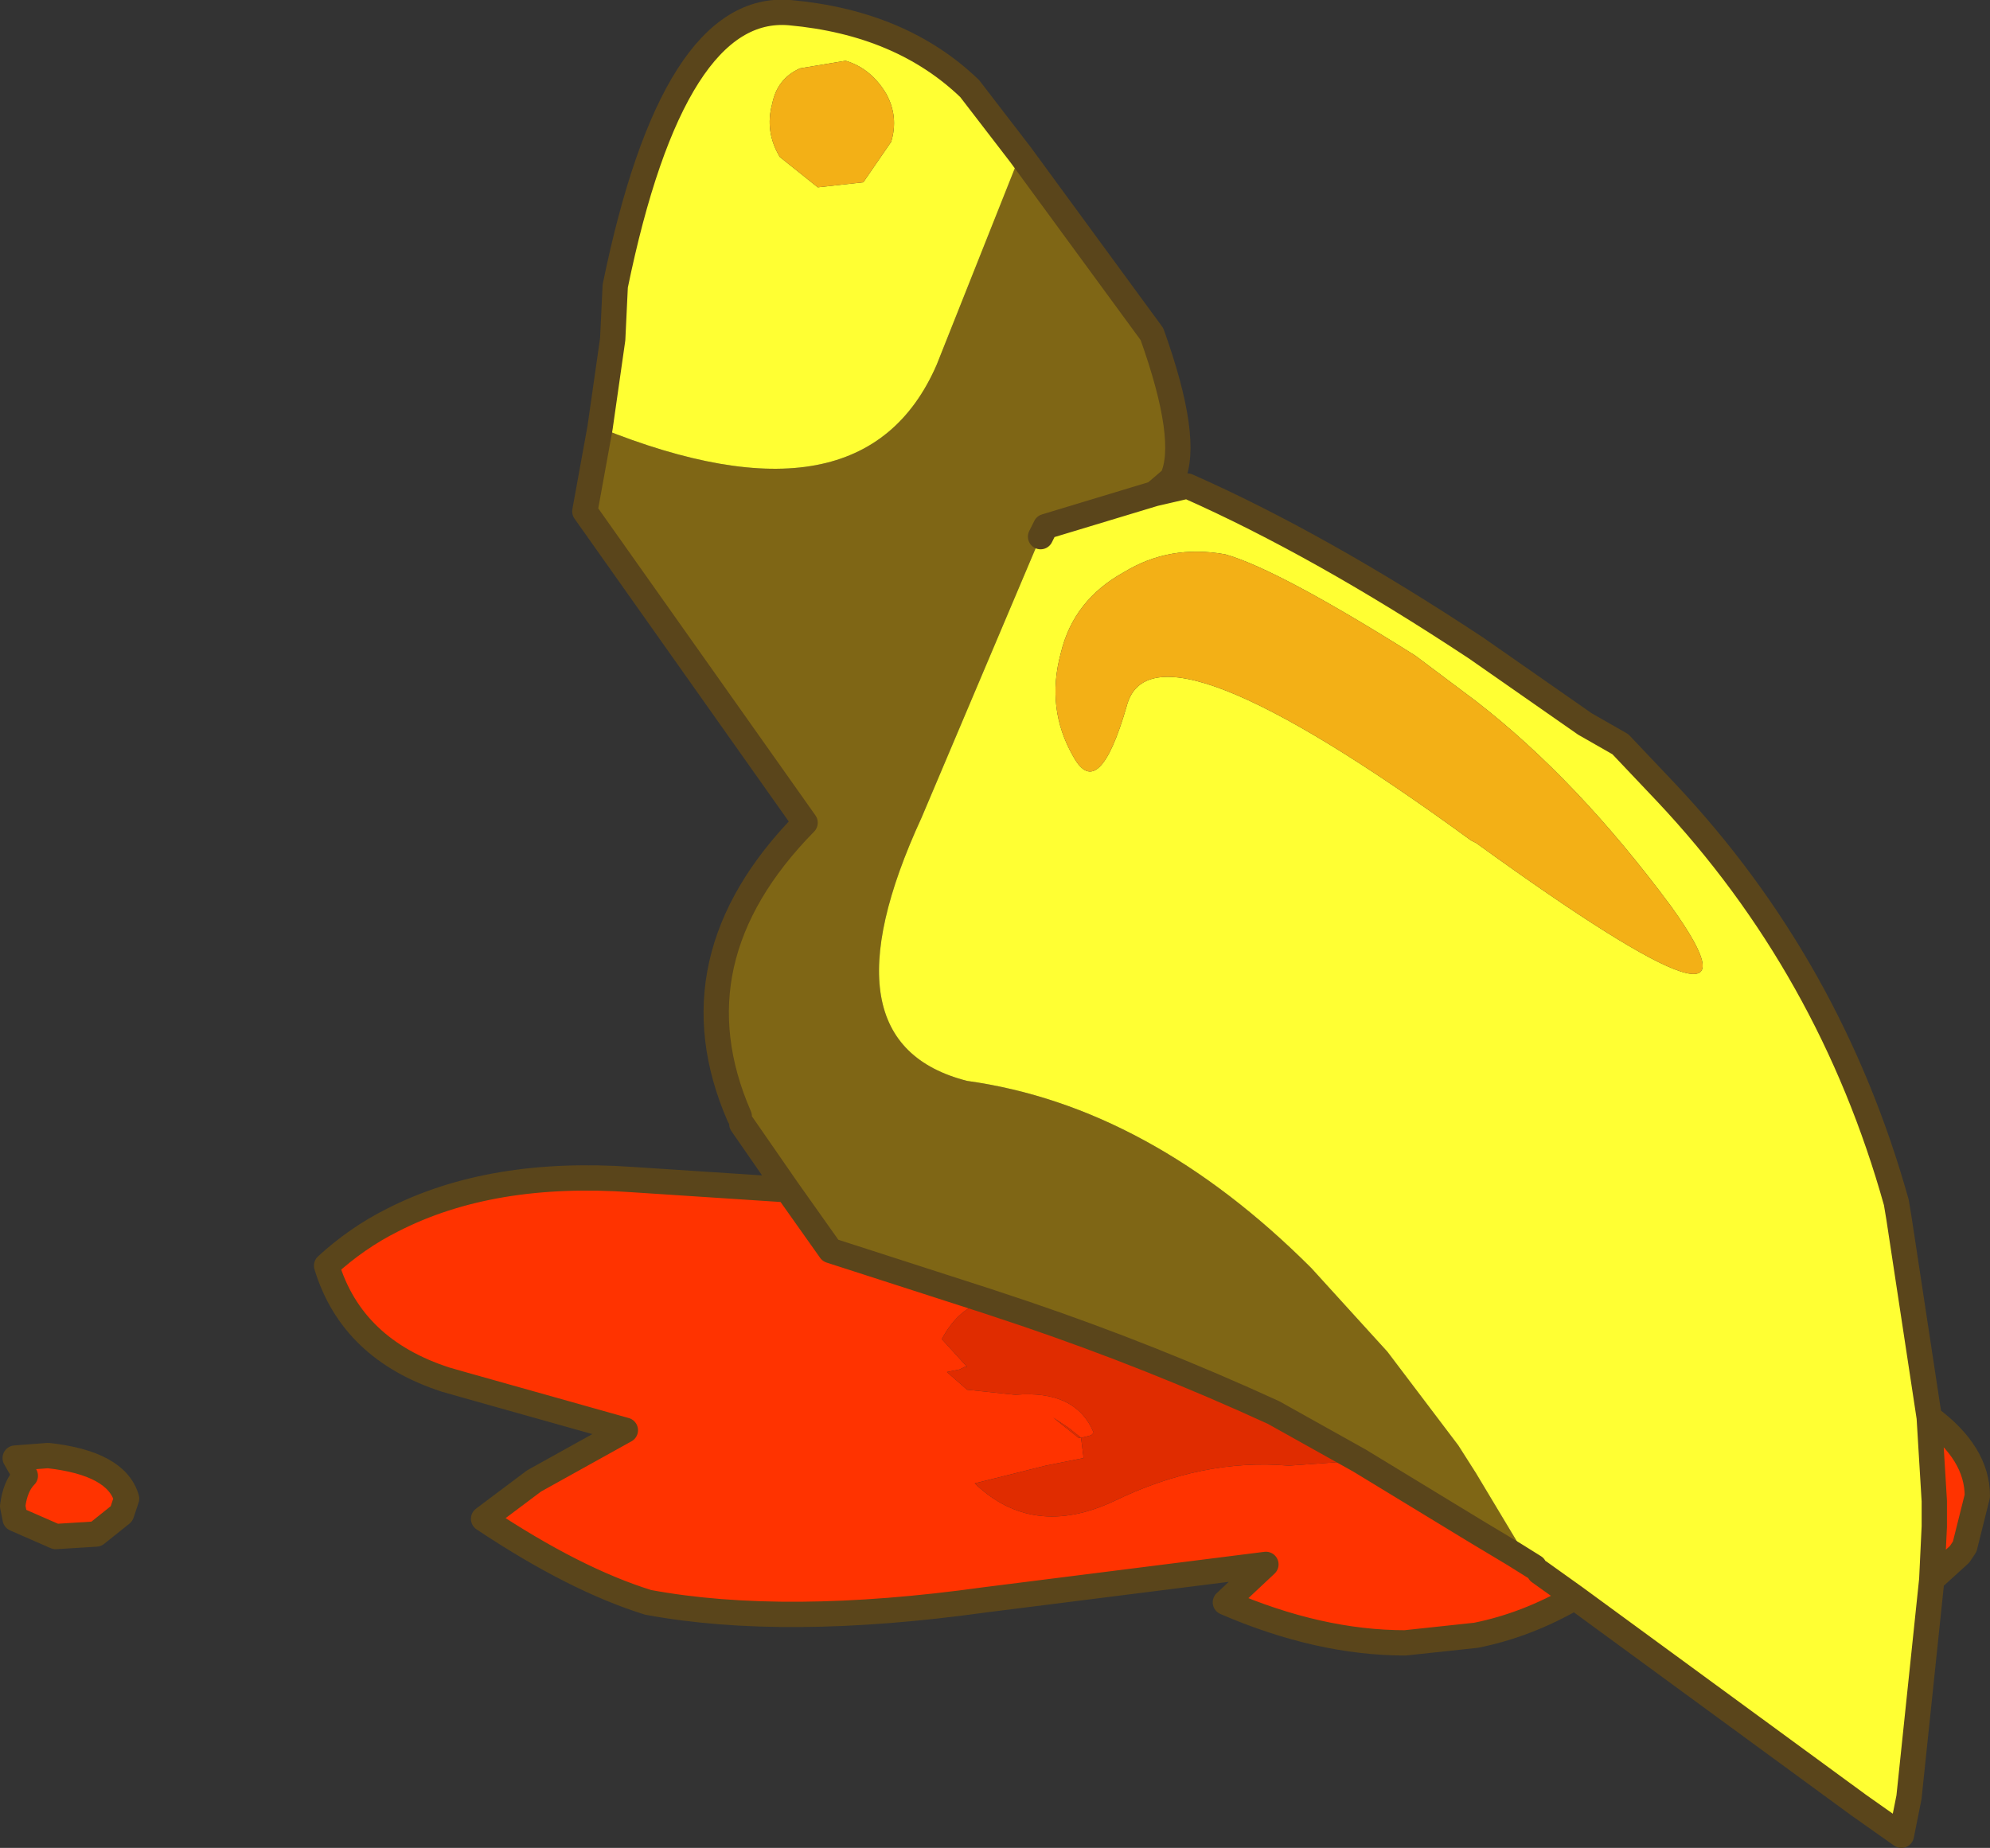 <?xml version="1.0"?>
<svg xmlns="http://www.w3.org/2000/svg" xmlns:xlink="http://www.w3.org/1999/xlink" width="39.3px" height="36.5px"><rect width="100%" height="100%" fill="#333333" stroke="none"/><g transform="matrix(1, 0, 0, 1, -117.5, -209.2)"><use xlink:href="#object-0" width="39.3" height="36.5" transform="matrix(1, 0, 0, 1, 117.5, 209.2)"/></g><defs><g transform="matrix(1, 0, 0, 1, -117.5, -209.2)" id="object-0"><path fill-rule="evenodd" fill="#7f6615" stroke="none" d="M132.1 231.25Q130.75 228.15 133.4 225.45L129.05 219.3L129.35 217.65Q134.55 219.75 136 216.4L137.65 212.25L140.25 215.8Q141 217.9 140.65 218.65L140.3 218.95L138.15 219.6L138.05 219.8L135.7 225.35Q133.65 229.8 136.6 230.55Q140.2 231.05 143.4 234.25L144.9 235.9L146.3 237.75L146.65 238.3L147.7 240.05L147.25 239.75L147.4 239.9L146.65 239.45L144.35 238.05L142.65 237.1Q140.25 236 137.75 235.15L137 234.9L133.9 233.9L133.05 232.7L132.15 231.4L132.1 231.25"/><path fill-rule="evenodd" fill="#ff3300" stroke="none" d="M133.05 232.7L133.9 233.9L137 234.9Q136.45 235 136.1 235.65L136.6 236.2L136.55 236.2L136.45 236.25L136.2 236.3L136.6 236.65L137.55 236.75Q138.75 236.65 139.1 237.5L139.05 237.55L138.85 237.6L138.6 237.4L138.3 237.2L138.8 237.6L138.85 237.6L138.9 238L138.15 238.15L136.75 238.5Q137.9 239.6 139.5 238.85Q141.25 238 142.95 238.15L144.35 238.05L146.65 239.45L147.4 239.9L147.8 240.15L147.9 240.25L148.6 240.75Q147.65 241.3 146.65 241.5L145.25 241.65Q143.55 241.65 141.7 240.85L142.5 240.1L136.95 240.8Q133 241.35 130.3 240.85Q128.85 240.4 127.05 239.2L128.05 238.45L129.85 237.45L126.65 236.55L126.3 236.45Q124.45 235.85 123.95 234.2Q124.55 233.65 125.25 233.3Q127.2 232.3 130 232.5L133.05 232.7M155.65 240.4L155.7 239.35L155.7 239.3L155.7 238.85L155.6 237.2Q156.55 237.9 156.55 238.75L156.3 239.75L156.2 239.9L155.65 240.4M117.8 238L118.45 237.95Q119.8 238.1 120 238.8L119.9 239.1L119.4 239.5L118.6 239.55L117.8 239.2L117.75 238.95Q117.8 238.55 118 238.35L117.8 238"/><path fill-rule="evenodd" fill="#e02c00" stroke="none" d="M137 234.9L137.75 235.15Q140.25 236 142.65 237.1L144.35 238.05L142.95 238.15Q141.25 238 139.5 238.85Q137.9 239.6 136.75 238.5L138.15 238.15L138.9 238L138.85 237.6L138.8 237.6L138.3 237.2L138.6 237.4L138.85 237.6L139.05 237.55L139.1 237.5Q138.75 236.65 137.55 236.75L136.6 236.65L136.2 236.3L136.45 236.25L136.55 236.2L136.6 236.2L136.1 235.65Q136.45 235 137 234.9"/><path fill-rule="evenodd" fill="#ffff33" stroke="none" d="M147.4 239.9L147.25 239.75L147.7 240.05L146.65 238.3L146.3 237.75L144.9 235.9L143.4 234.25Q140.2 231.05 136.6 230.55Q133.65 229.8 135.7 225.35L138.05 219.8L138.15 219.6L140.3 218.95L140.95 218.8Q143.55 219.95 146.65 222L148.8 223.5L149.5 223.9L150.4 224.85Q153.65 228.3 154.95 232.95L155 233.25L155.6 237.2L155.7 238.85L155.7 239.3L155.7 239.35L155.65 240.4L155.2 244.7L155.05 245.45L154.2 244.85L148.6 240.75L147.9 240.25L147.8 240.15L147.4 239.9M137.65 212.25L136 216.4Q134.55 219.75 129.35 217.65L129.6 215.9L129.65 214.85Q130.8 209.25 133.1 209.45Q135.3 209.65 136.65 210.95L137.65 212.25M134.2 210.4L133.3 210.55Q132.85 210.75 132.75 211.25Q132.6 211.8 132.9 212.3L133.65 212.9L134.55 212.8L135.1 212Q135.25 211.5 135 211.05Q134.7 210.55 134.2 210.4M139.7 220.5Q138.7 221.05 138.45 222.1Q138.15 223.2 138.7 224.15Q139.2 225.05 139.75 223.15Q140.25 221.2 146.55 225.8L146.65 225.85Q152.8 230.3 150.5 227.1Q148.65 224.6 146.65 223.05L145.45 222.15Q142.75 220.45 141.7 220.15Q140.6 219.95 139.7 220.5"/><path fill-rule="evenodd" fill="#f3b016" stroke="none" d="M134.2 210.4Q134.7 210.55 135 211.05Q135.25 211.5 135.1 212L134.55 212.8L133.65 212.9L132.9 212.3Q132.6 211.8 132.75 211.25Q132.85 210.75 133.3 210.55L134.2 210.4M139.7 220.5Q140.6 219.95 141.7 220.15Q142.75 220.45 145.45 222.15L146.65 223.05Q148.65 224.6 150.5 227.1Q152.8 230.3 146.65 225.85L146.55 225.8Q140.25 221.2 139.75 223.15Q139.2 225.05 138.7 224.15Q138.15 223.2 138.45 222.1Q138.7 221.05 139.7 220.5"/><path fill="none" stroke="#5a451b" stroke-width="0.5" stroke-linecap="round" stroke-linejoin="round" d="M129.35 217.65L129.05 219.3L133.4 225.45Q130.75 228.15 132.1 231.25M132.15 231.4L133.05 232.7L133.9 233.9L137 234.9L137.75 235.15Q140.25 236 142.65 237.1L144.35 238.05L146.65 239.45L147.4 239.9L147.8 240.15M138.05 219.8L138.15 219.6L140.3 218.95L140.65 218.65Q141 217.9 140.25 215.8L137.65 212.25L136.65 210.95Q135.3 209.65 133.1 209.45Q130.8 209.25 129.65 214.85L129.6 215.9L129.35 217.65M155.6 237.2L155 233.25L154.95 232.95Q153.65 228.3 150.4 224.85L149.5 223.9L148.8 223.5L146.65 222Q143.55 219.95 140.95 218.8L140.3 218.95M148.6 240.75Q147.65 241.3 146.65 241.5L145.25 241.65Q143.55 241.65 141.7 240.85L142.5 240.1L136.95 240.8Q133 241.35 130.3 240.85Q128.85 240.4 127.05 239.2L128.05 238.45L129.85 237.45L126.65 236.55L126.3 236.45Q124.45 235.85 123.95 234.2Q124.55 233.65 125.25 233.3Q127.2 232.3 130 232.5L133.05 232.7M147.9 240.25L148.6 240.75L154.2 244.85L155.05 245.45L155.2 244.7L155.65 240.4L155.7 239.35L155.7 239.3L155.7 238.85L155.6 237.2Q156.55 237.9 156.55 238.75L156.3 239.75L156.2 239.9L155.65 240.4M117.8 238L118 238.35Q117.8 238.55 117.75 238.95L117.8 239.2L118.6 239.55L119.4 239.5L119.9 239.1L120 238.8Q119.8 238.1 118.45 237.95L117.8 238"/></g></defs></svg>
